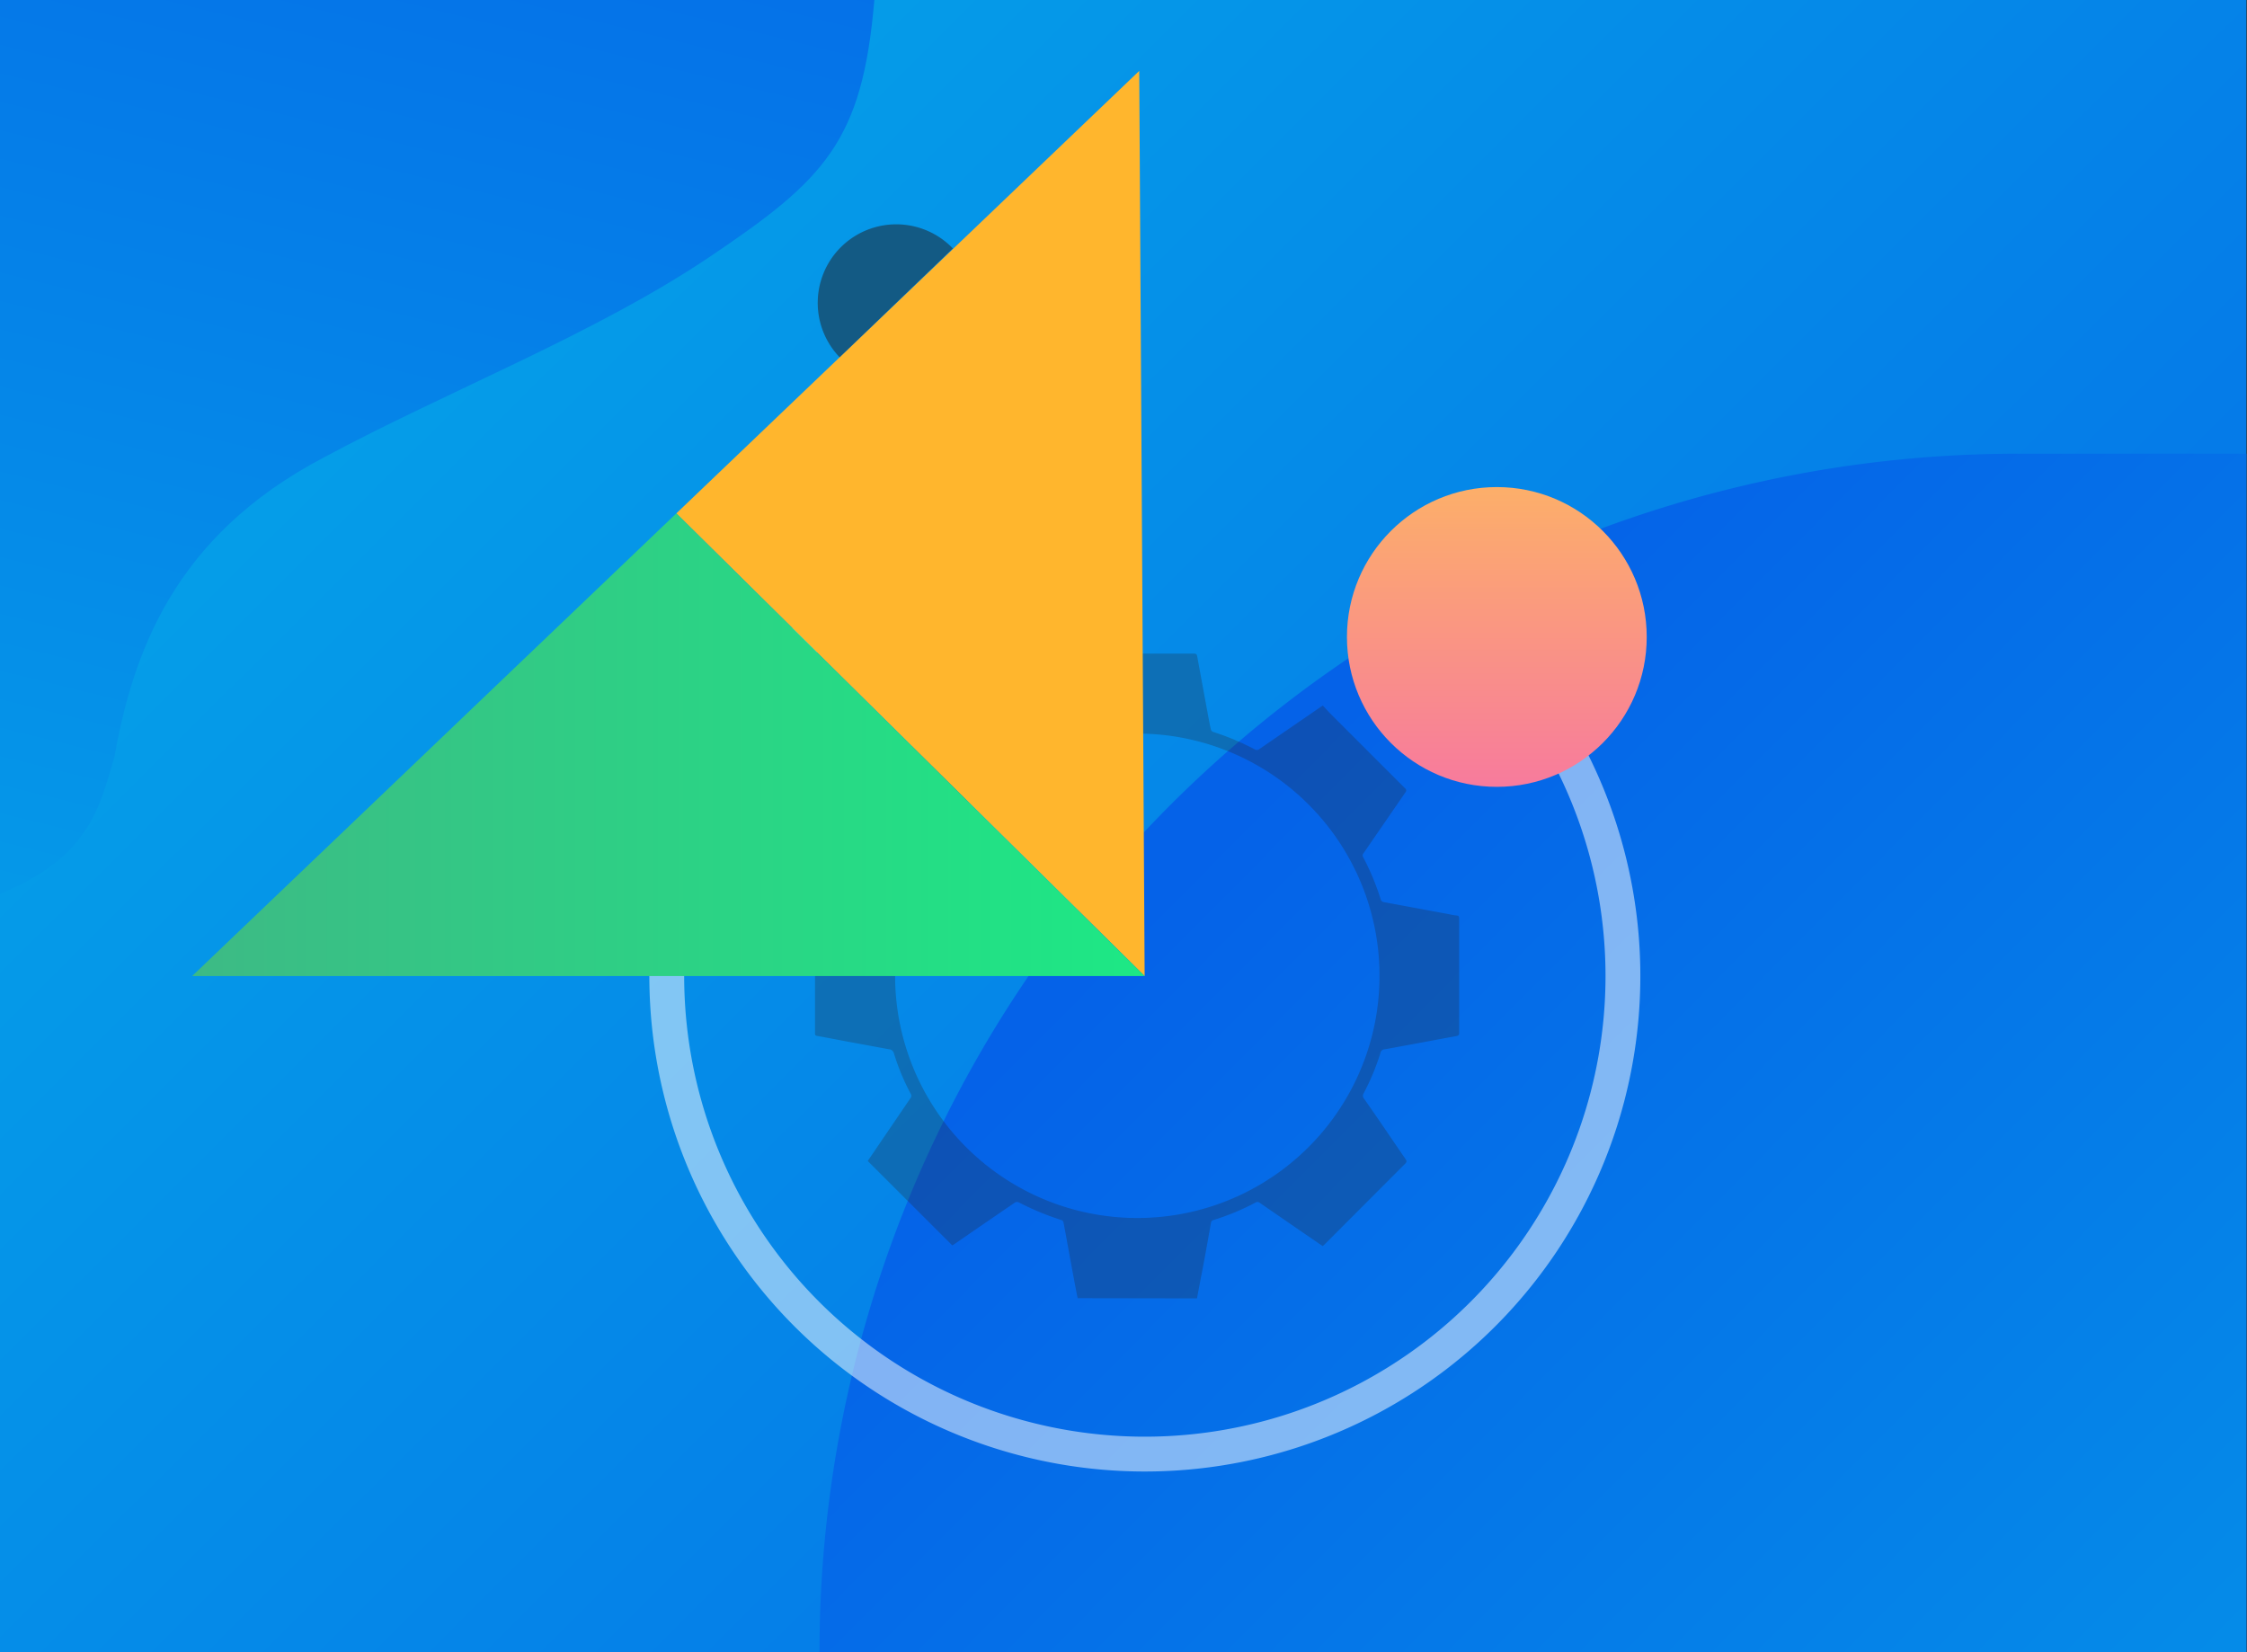 <svg id="Layer_1" data-name="Layer 1" xmlns="http://www.w3.org/2000/svg" xmlns:xlink="http://www.w3.org/1999/xlink" viewBox="0 0 340 250"><rect x="0" y="0" width="340" height="250" fill="#333333" stroke="none"/><defs><style>.cls-1{fill:url(#linear-gradient);}.cls-2{fill:url(#linear-gradient-2);}.cls-3{fill:url(#linear-gradient-3);}.cls-4{opacity:0.25;}.cls-5,.cls-9{fill:#231f20;}.cls-6{fill:none;stroke:#fff;stroke-miterlimit:10;stroke-width:5.27px;}.cls-6,.cls-9{opacity:0.5;}.cls-7{fill:url(#linear-gradient-4);}.cls-8{fill:url(#linear-gradient-5);}.cls-10{fill:url(#linear-gradient-6);}</style><linearGradient id="linear-gradient" x1="64.96" y1="19.69" x2="328.7" y2="284.21" gradientUnits="userSpaceOnUse"><stop offset="0" stop-color="#05a1e8"/><stop offset="1" stop-color="#0562e8"/></linearGradient><linearGradient id="linear-gradient-2" x1="403.66" y1="329.81" x2="191.58" y2="119.28" xlink:href="#linear-gradient"/><linearGradient id="linear-gradient-3" x1="-133.84" y1="-197.42" x2="-389.46" y2="-260.52" gradientTransform="translate(-174.67 311.97) rotate(90)" xlink:href="#linear-gradient"/><linearGradient id="linear-gradient-4" x1="334.44" y1="79.21" x2="182.92" y2="79.21" gradientUnits="userSpaceOnUse"><stop offset="0" stop-color="#d35400"/><stop offset="1" stop-color="#ffb62d"/></linearGradient><linearGradient id="linear-gradient-5" x1="29.07" y1="112.68" x2="173.2" y2="112.68" gradientUnits="userSpaceOnUse"><stop offset="0" stop-color="#3dba85"/><stop offset="1" stop-color="#1de885"/></linearGradient><linearGradient id="linear-gradient-6" x1="226.49" y1="47.52" x2="226.49" y2="318.38" gradientUnits="userSpaceOnUse"><stop offset="0" stop-color="#ffcd4c"/><stop offset="0.34" stop-color="#f563b4"/><stop offset="0.68" stop-color="#9e50ed"/><stop offset="0.99" stop-color="#1aafff"/></linearGradient></defs><rect class="cls-1" width="339.91" height="250"/><path class="cls-2" d="M305.34,68.65h34.57a0,0,0,0,1,0,0V250a0,0,0,0,1,0,0H124a0,0,0,0,1,0,0v0A181.38,181.38,0,0,1,305.34,68.65Z"/><path class="cls-3" d="M0,135.25V0H132.3c-1.82,21.43-7.46,27.13-25,38.92C90,50.55,67.66,59.18,49,69.22c-22.89,12-28.91,29.86-31.72,45.45C15,122.34,13.46,129.74,0,135.25Z"/><g class="cls-4"><path class="cls-5" d="M163.06,196.43c-.2-1-.4-2.05-.59-3.08q-.63-3.37-1.24-6.76c-.11-.55-.2-1.11-.32-1.66a.48.48,0,0,0-.26-.31,41,41,0,0,1-6.5-2.69.62.62,0,0,0-.53,0q-4.62,3.15-9.24,6.34l-.28.18-12.8-12.78,1.44-2.12,5-7.35a.56.56,0,0,0,.07-.68,34.59,34.59,0,0,1-2.55-6.14.82.82,0,0,0-.77-.62l-6.34-1.17c-1.5-.28-3-.58-4.5-.84-.29-.05-.33-.17-.33-.42V139c0-.32.11-.4.4-.46,3.64-.66,7.28-1.35,10.93-2a.58.58,0,0,0,.55-.46,37.61,37.61,0,0,1,2.62-6.29.57.57,0,0,0-.09-.69l-6.33-9.2-.16-.26,12.8-12.78,3.24,2.23c2.1,1.44,4.2,2.89,6.31,4.32a.63.63,0,0,0,.52,0,40.81,40.81,0,0,1,6.45-2.68.53.53,0,0,0,.3-.34c.7-3.71,1.38-7.42,2.07-11.13,0-.11.05-.22.09-.36h17.64c.36,0,.45.14.5.44.54,3,1.09,5.92,1.63,8.89.14.72.27,1.44.43,2.16a.56.56,0,0,0,.32.35,39,39,0,0,1,6.33,2.65.6.6,0,0,0,.72-.07l9.2-6.32.37-.24c.41.44.81.89,1.24,1.32q5.58,5.58,11.17,11.17a.42.42,0,0,1,.07.67q-3.18,4.61-6.35,9.23a.48.48,0,0,0,0,.6,38.21,38.21,0,0,1,2.62,6.3.58.58,0,0,0,.51.46l9.84,1.82a11.15,11.15,0,0,0,1.13.2c.34,0,.4.19.4.5q0,4.33,0,8.67t0,8.54c0,.32-.06.46-.41.53-2.67.48-5.34,1-8,1.48-1,.18-1.94.37-2.92.53a.64.64,0,0,0-.57.51,35.83,35.83,0,0,1-2.57,6.18.63.63,0,0,0,.06.75c2.11,3,4.2,6.12,6.3,9.17.19.26.19.4,0,.63L200.4,188.32l-.26.23-2.57-1.76-7-4.82a.52.52,0,0,0-.61,0,36.44,36.44,0,0,1-6.33,2.63.48.48,0,0,0-.39.42c-.51,2.84-1,5.67-1.57,8.51-.18,1-.37,1.94-.55,2.93Zm-27.62-48.79A36.65,36.65,0,1,0,171.83,111,36.66,36.66,0,0,0,135.44,147.64Z"/></g><path class="cls-6" d="M162.72,76.11a72.34,72.34,0,1,0,64,22.87"/><polygon class="cls-7" points="173.2 147.69 102.34 77.68 172.38 10.73 173.2 147.69"/><polygon class="cls-8" points="173.2 147.69 29.07 147.69 102.34 77.68 173.2 147.69"/><path class="cls-9" d="M144.18,37.59a11.88,11.88,0,1,0-17.13,16.47"/><circle class="cls-10" cx="226.49" cy="96.38" r="22.68"/></svg>